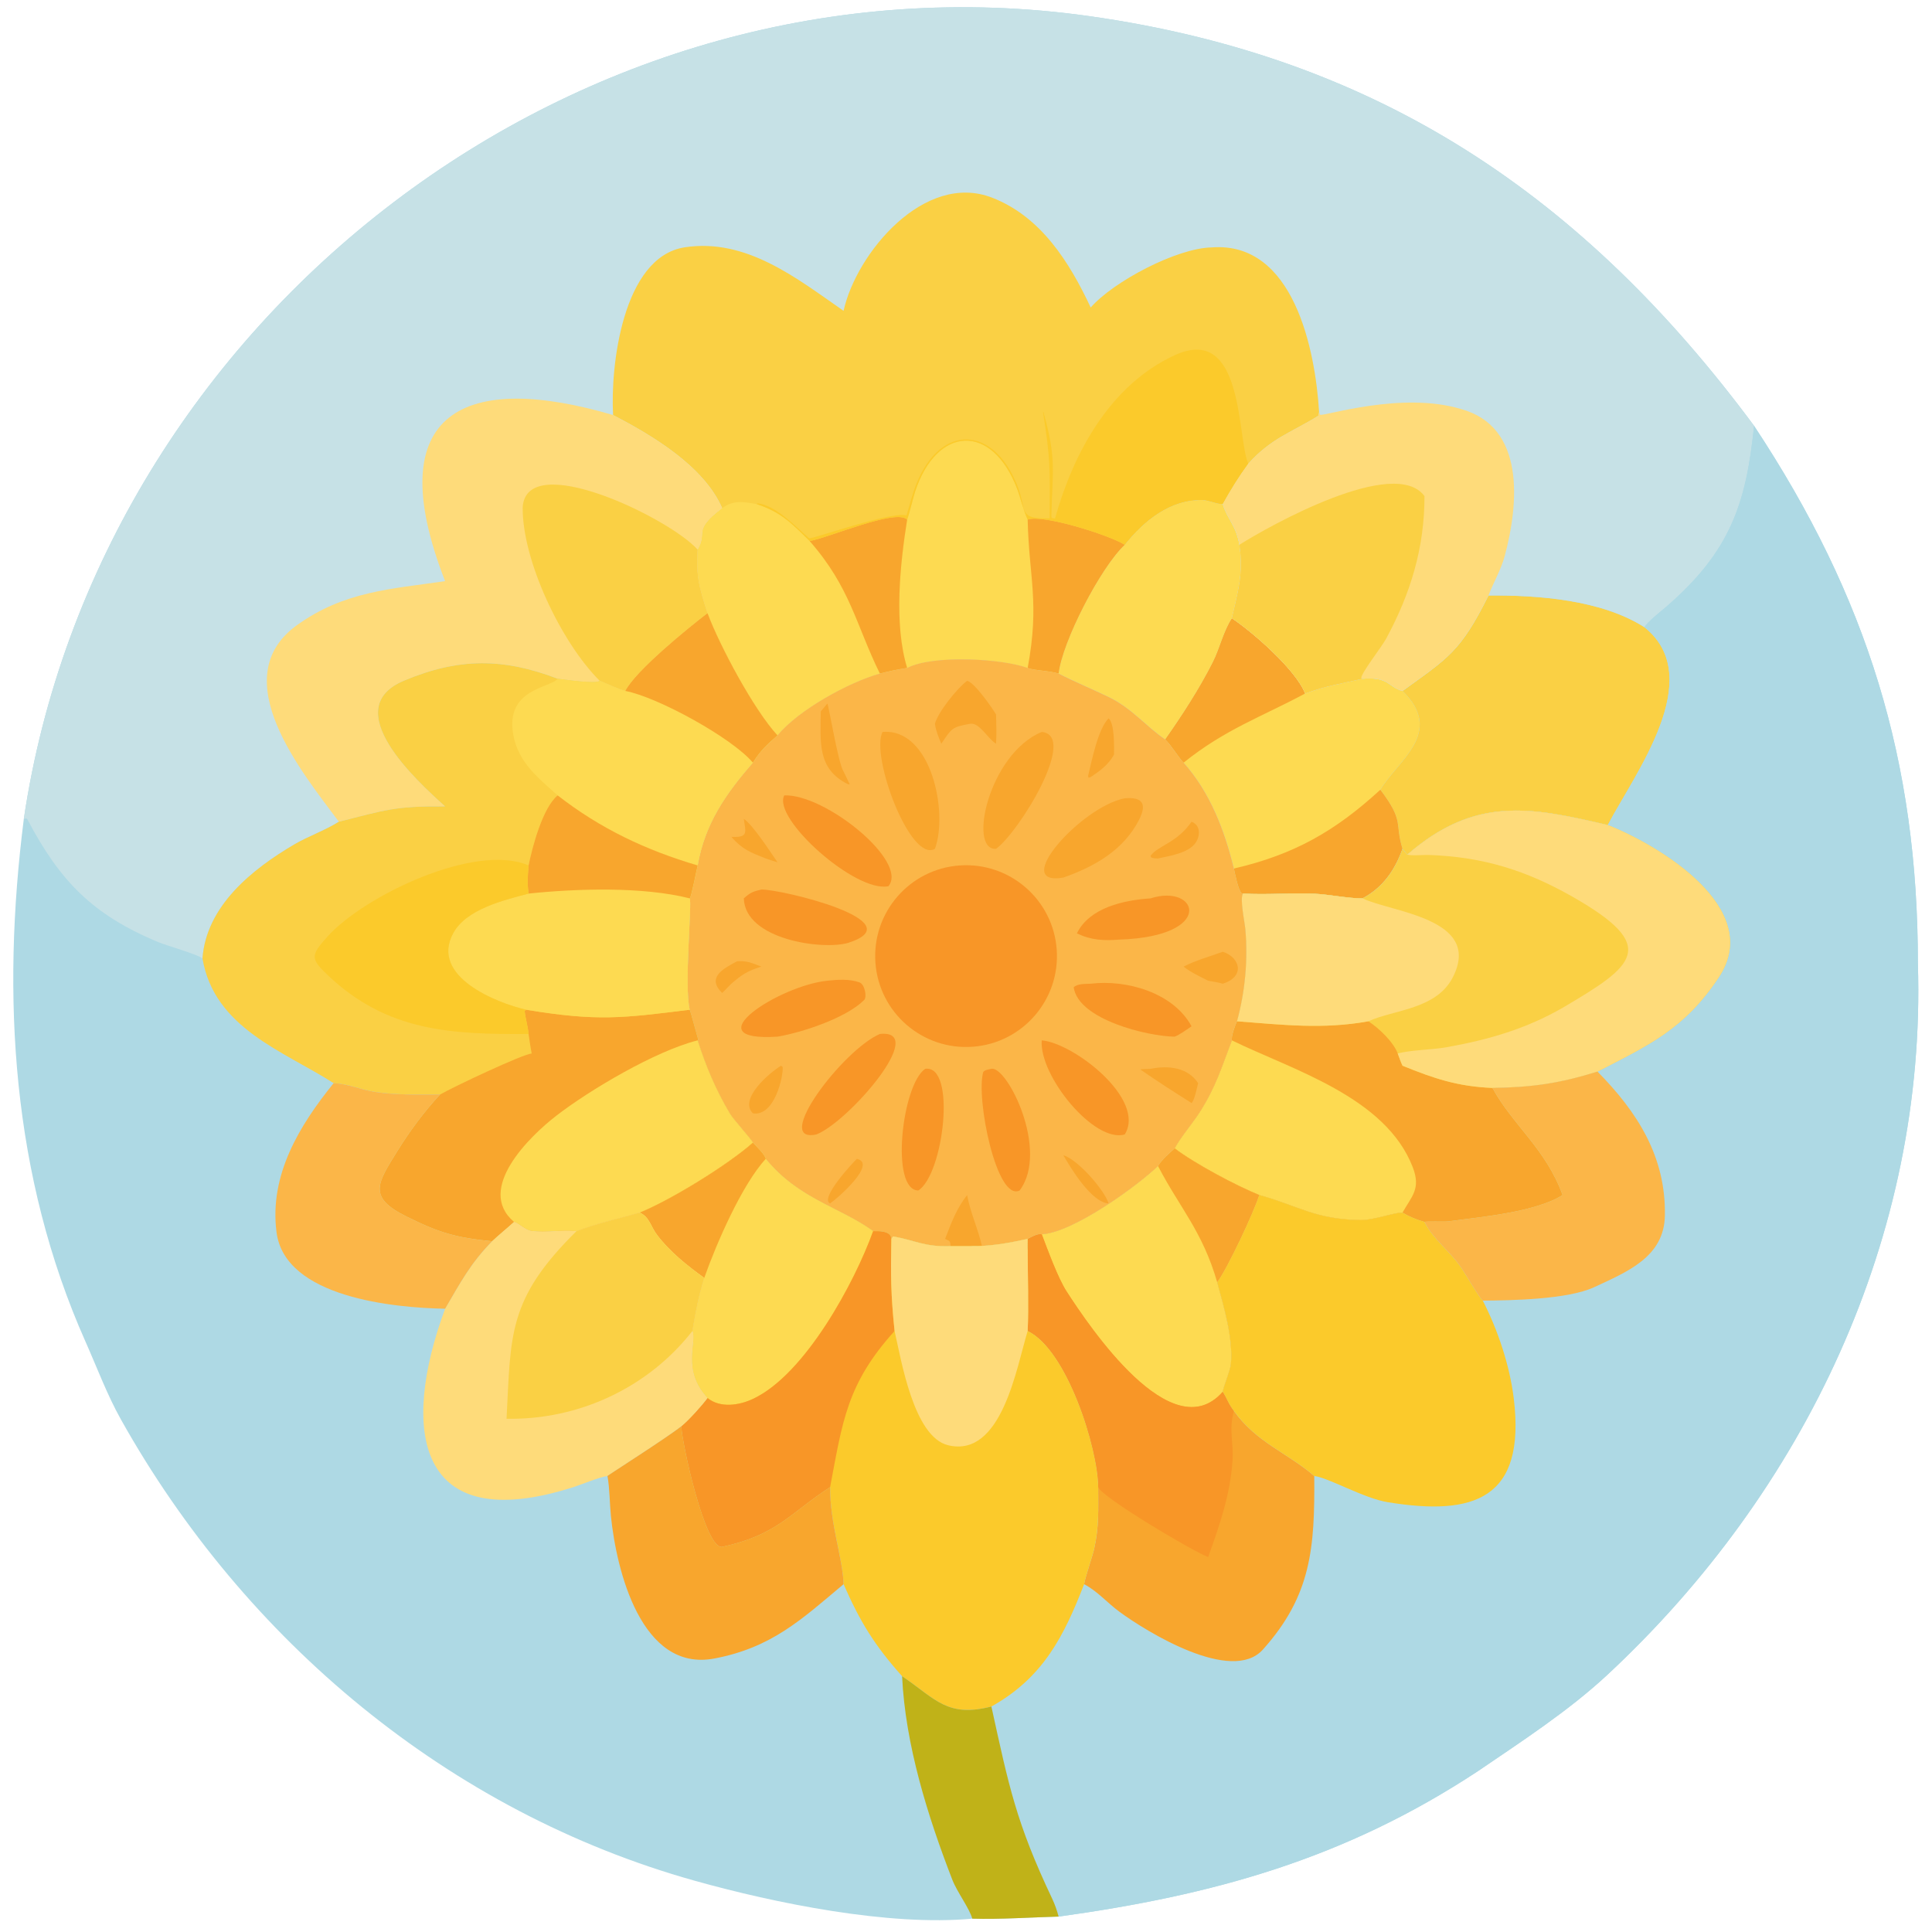 <?xml version="1.0" encoding="utf-8" ?><svg xmlns="http://www.w3.org/2000/svg" xmlns:xlink="http://www.w3.org/1999/xlink" width="1024" height="1024" viewBox="0 0 1024 1024"><path fill="#AED9E4" transform="scale(2 2)" d="M6.314 217.014C26.127 83.932 153.749 -14.768 288.64 4.271C365.596 15.133 419.943 52.291 464.847 112.849C494.874 158.259 508.286 201.749 508.259 255.444C510.549 327.672 478.17 395.238 425.993 443.82C415.702 453.403 403.239 461.48 391.656 469.377C356.282 492.694 321.489 502.241 280.547 507.916C273.002 508.109 265.157 508.693 257.664 508.464C235.563 510.528 205.332 504.358 184.118 498.418C118.976 480.18 64.845 434.764 32.022 376.134C28.406 369.676 25.704 362.421 22.695 355.64C3.12 311.661 0.338 264.121 6.314 217.014Z"/><path fill="#FAD044" transform="scale(2 2)" d="M394.464 157.81C407.79 157.707 424.324 158.943 435.782 166.212C452.601 179.645 433.102 205.174 426.084 218.647L425.885 218.602C405.527 213.833 390.802 210.965 372.962 226.488C372.6 226.128 372.022 225.374 371.675 224.952C369.51 217.913 372.252 217.829 365.803 209.287C370.286 201.618 382.981 194.14 371.675 183.109C383.839 174.299 387.012 172.722 394.464 157.81Z"/><path fill="#FDDA51" transform="scale(2 2)" d="M326.461 163.829C332.141 167.612 343.505 177.594 345.88 183.782C351.813 181.638 355.054 181.265 361.106 179.864C368.159 179.292 367.902 182.107 371.675 183.109C382.981 194.14 370.286 201.618 365.803 209.287C372.252 217.829 369.51 217.913 371.675 224.952C369.698 230.583 366.444 235.24 361.106 238.074C357.578 238.148 352.138 237.005 348.281 236.849C341.868 236.589 335.777 237.174 329.42 236.806L329.098 236.771C328.15 236.045 327.285 231.549 326.994 230.176C324.52 220.039 320.733 210.053 313.667 202.111C312.48 201.011 310.517 197.609 308.765 195.943C313.278 189.525 317.843 182.484 321.374 175.491C323.25 171.777 324.243 167.14 326.461 163.829Z"/><path fill="#F8A62D" transform="scale(2 2)" d="M365.803 209.287C372.252 217.829 369.51 217.913 371.675 224.952C369.698 230.583 366.444 235.24 361.106 238.074C357.578 238.148 352.138 237.005 348.281 236.849C341.868 236.589 335.777 237.174 329.42 236.806L329.098 236.771C328.15 236.045 327.285 231.549 326.994 230.176C342.92 226.489 353.881 220.251 365.803 209.287Z"/><path fill="#F8A62D" transform="scale(2 2)" d="M326.461 163.829C332.141 167.612 343.505 177.594 345.88 183.782C334.285 190.007 324.714 193.234 313.667 202.111C312.48 201.011 310.517 197.609 308.765 195.943C313.278 189.525 317.843 182.484 321.374 175.491C323.25 171.777 324.243 167.14 326.461 163.829Z"/><path fill="#FDDA51" transform="scale(2 2)" d="M298.08 144.371C303.078 138.08 310.059 132.327 318.656 132.505C320.385 132.541 322.06 133.527 324.045 133.584C325.225 137.527 327.57 139.174 328.459 144.371C329.621 152.006 328.022 156.809 326.461 163.829C324.243 167.14 323.25 171.777 321.374 175.491C317.843 182.484 313.278 189.525 308.765 195.943C303.554 192.396 300.009 187.697 293.728 184.673C289.456 182.616 284.656 180.634 280.547 178.502C281.511 170.022 291.657 150.355 298.08 144.371Z"/><path fill="#C6E1E6" transform="scale(2 2)" d="M6.314 217.014C26.127 83.932 153.749 -14.768 288.64 4.271C365.596 15.133 419.943 52.291 464.847 112.849C462.735 133.534 458.521 146.128 441.564 160.809C440.114 162.044 436.597 164.807 435.782 166.212C424.324 158.943 407.79 157.707 394.464 157.81C387.012 172.722 383.839 174.299 371.675 183.109C367.902 182.107 368.159 179.292 361.106 179.864C355.054 181.265 351.813 181.638 345.88 183.782C343.505 177.594 332.141 167.612 326.461 163.829C328.022 156.809 329.621 152.006 328.459 144.371C327.57 139.174 325.225 137.527 324.045 133.584C322.06 133.527 320.385 132.541 318.656 132.505C310.059 132.327 303.078 138.08 298.08 144.371C291.657 150.355 281.511 170.022 280.547 178.502C278.163 177.731 274.052 177.707 272.344 177.019C265.526 174.507 247.186 173.471 240.404 177.019C237.597 177.465 235.938 177.796 233.175 178.502C224.833 180.851 211.593 188.144 206.046 194.889C199.837 188.197 190.692 171.099 187.5 162.498C182.406 166.392 168.41 177.775 165.717 183.109C164.255 182.804 160.582 181.075 158.938 180.42C157.939 181.325 149.57 180.073 147.777 179.864C133.404 174.379 121.715 174.241 107.069 180.385C89.361 187.814 110.519 206.995 117.956 213.703C104.671 213.591 102.111 214.673 89.805 217.769C85.816 220.241 81.722 221.592 78.047 223.749C66.746 230.379 54.67 240.118 53.66 254.005C52.412 252.895 44.072 250.602 41.618 249.541C24.667 242.384 15.981 233.714 7.232 217.1C7.078 216.809 6.617 216.977 6.314 217.014Z"/><path fill="#FAD044" transform="scale(2 2)" d="M223.556 82.375C226.889 67.163 244.973 45.396 262.953 52.398C275.919 57.448 283.426 69.521 289.048 81.489C295.046 74.635 311.813 65.743 321.124 65.566C342.82 63.928 348.57 92.636 349.576 109.228L349.394 110.171C342.572 114.478 336.907 116.045 330.803 122.899C328.25 126.393 326.137 129.809 324.045 133.584C322.06 133.527 320.385 132.541 318.656 132.505C310.059 132.327 303.078 138.08 298.08 144.371C291.657 150.355 281.511 170.022 280.547 178.502C278.163 177.731 274.052 177.707 272.344 177.019C265.526 174.507 247.186 173.471 240.404 177.019C237.597 177.465 235.938 177.796 233.175 178.502C224.833 180.851 211.593 188.144 206.046 194.889C199.837 188.197 190.692 171.099 187.5 162.498C185.302 155.624 184.452 152.877 184.884 145.663C187.712 140.791 183.346 140.82 191.381 134.662C186.461 123.46 172.914 115.447 162.48 109.995C161.726 97.32 164.908 68.066 181.488 65.537C197.836 63.043 211.222 73.826 223.556 82.375Z"/><path fill="#FDDA51" transform="scale(2 2)" d="M240.404 137.69C241.001 136.111 241.984 131.876 242.517 130.26C248.243 112.916 262.79 111.924 269.54 129.501C270.42 131.792 271.26 135.445 272.344 137.69C276.349 136.207 294.128 141.853 298.08 144.371C291.657 150.355 281.511 170.022 280.547 178.502C278.163 177.731 274.052 177.707 272.344 177.019C265.526 174.507 247.186 173.471 240.404 177.019C236.853 165.394 238.504 149.613 240.404 137.69Z"/><path fill="#F8A62D" transform="scale(2 2)" d="M272.344 137.69C276.349 136.207 294.128 141.853 298.08 144.371C291.657 150.355 281.511 170.022 280.547 178.502C278.163 177.731 274.052 177.707 272.344 177.019C275.575 159.642 272.671 153.044 272.344 137.69Z"/><path fill="#FDDA51" transform="scale(2 2)" d="M191.381 134.662C194.448 132.417 197.024 133.001 200.525 133.584C207.004 135.74 209.689 138.577 214.557 143.37C219.409 142.6 237.459 134.694 240.404 137.69C238.504 149.613 236.853 165.394 240.404 177.019C237.597 177.465 235.938 177.796 233.175 178.502C224.833 180.851 211.593 188.144 206.046 194.889C199.837 188.197 190.692 171.099 187.5 162.498C185.302 155.624 184.452 152.877 184.884 145.663C187.712 140.791 183.346 140.82 191.381 134.662Z"/><path fill="#F8A62D" transform="scale(2 2)" d="M214.557 143.37C219.409 142.6 237.459 134.694 240.404 137.69C238.504 149.613 236.853 165.394 240.404 177.019C237.597 177.465 235.938 177.796 233.175 178.502C226.814 165.574 225.378 155.687 214.557 143.37Z"/><path fill="#FBCA2B" transform="scale(2 2)" d="M200.525 133.584L200.751 133.383C205.655 133.906 211.016 139.72 214.43 142.658C215.263 142.888 236.451 135.392 240.235 136.594C241.057 133.919 241.728 131.072 242.788 128.387C249.184 112.195 263.254 112.662 269.599 128.682C272.277 135.443 269.537 137.536 278.169 137.371C278.214 123.443 278.453 122.332 276.35 108.761L276.429 109.267L276.513 109.148C280.08 121.909 278.899 124.653 278.617 137.023C279.035 137.465 278.805 137.271 279.584 137.406C284.488 119.93 294.198 102.025 311.284 94.145C329.72 85.643 327.792 116.107 330.803 122.899C328.25 126.393 326.137 129.809 324.045 133.584C322.06 133.527 320.385 132.541 318.656 132.505C310.059 132.327 303.078 138.08 298.08 144.371C294.128 141.853 276.349 136.207 272.344 137.69C271.26 135.445 270.42 131.792 269.54 129.501C262.79 111.924 248.243 112.916 242.517 130.26C241.984 131.876 241.001 136.111 240.404 137.69C237.459 134.694 219.409 142.6 214.557 143.37C209.689 138.577 207.004 135.74 200.525 133.584Z"/><path fill="#FEDB7A" transform="scale(2 2)" d="M117.956 154.009C100.215 108.519 123.716 98.556 162.48 109.995C172.914 115.447 186.461 123.46 191.381 134.662C183.346 140.82 187.712 140.791 184.884 145.663C184.452 152.877 185.302 155.624 187.5 162.498C182.406 166.392 168.41 177.775 165.717 183.109C164.255 182.804 160.582 181.075 158.938 180.42C157.939 181.325 149.57 180.073 147.777 179.864C133.404 174.379 121.715 174.241 107.069 180.385C89.361 187.814 110.519 206.995 117.956 213.703C104.671 213.591 102.111 214.673 89.805 217.769C80.293 204.96 59.255 179.69 78.68 165.688C91.17 156.687 103.598 156.104 117.956 154.009Z"/><path fill="#FAD044" transform="scale(2 2)" d="M158.938 180.42C148.754 170.324 138.371 148.516 138.514 134.418C139.554 118.959 177.436 137.295 184.884 145.663C184.452 152.877 185.302 155.624 187.5 162.498C182.406 166.392 168.41 177.775 165.717 183.109C164.255 182.804 160.582 181.075 158.938 180.42Z"/><path fill="#FEDB7A" transform="scale(2 2)" d="M349.576 109.228L349.853 109.93C351.101 110.291 371.509 103.682 387.116 108.379C404.302 113.029 402.489 133.449 398.773 147.327C397.812 150.919 395.791 154.343 394.464 157.81C387.012 172.722 383.839 174.299 371.675 183.109C367.902 182.107 368.159 179.292 361.106 179.864C355.054 181.265 351.813 181.638 345.88 183.782C343.505 177.594 332.141 167.612 326.461 163.829C328.022 156.809 329.621 152.006 328.459 144.371C327.57 139.174 325.225 137.527 324.045 133.584C326.137 129.809 328.25 126.393 330.803 122.899C336.907 116.045 342.572 114.478 349.394 110.171L349.576 109.228Z"/><path fill="#FAD044" transform="scale(2 2)" d="M328.459 144.371C336.333 139.383 369.608 120.734 377.501 131.471C377.523 145.079 373.847 157.248 367.349 169.241C366.13 171.491 360.747 178.324 360.741 179.685L361.106 179.864C355.054 181.265 351.813 181.638 345.88 183.782C343.505 177.594 332.141 167.612 326.461 163.829C328.022 156.809 329.621 152.006 328.459 144.371Z"/><path fill="#AED9E4" transform="scale(2 2)" d="M464.847 112.849C494.874 158.259 508.286 201.749 508.259 255.444C510.549 327.672 478.17 395.238 425.993 443.82C415.702 453.403 403.239 461.48 391.656 469.377C356.282 492.694 321.489 502.241 280.547 507.916C280.126 506.319 279.544 504.665 278.839 503.176C269.263 482.969 267.361 473.345 262.729 452.243C276.512 444.562 282.02 433.447 287.302 419.824C287.521 418.191 289.522 412.45 289.979 410.396C291.266 404.618 291.049 399.963 291.032 394.103C290.926 383.664 282.745 357.697 272.344 352.724C272.626 346.433 272.356 337.785 272.344 331.288C272.438 330.341 272.372 329.277 272.344 328.317C273.383 327.795 274.975 326.833 276.071 327.095C284.352 326.626 301.132 314.494 306.878 308.998C308.054 307.174 309.703 305.776 311.305 304.336C312.577 301.758 316.158 297.545 318.025 294.598C322.262 287.914 323.751 282.789 326.461 275.706C326.233 274.715 327.35 271.607 327.818 270.653C329.967 262.739 330.754 254.421 330.029 246.247C329.87 244.461 328.476 237.928 329.42 236.806C335.777 237.174 341.868 236.589 348.281 236.849C352.138 237.005 357.578 238.148 361.106 238.074C366.444 235.24 369.698 230.583 371.675 224.952C372.022 225.374 372.6 226.128 372.962 226.488C390.802 210.965 405.527 213.833 425.885 218.602L426.084 218.647C433.102 205.174 452.601 179.645 435.782 166.212C436.597 164.807 440.114 162.044 441.564 160.809C458.521 146.128 462.735 133.534 464.847 112.849Z"/><path fill="#FAD044" transform="scale(2 2)" d="M372.962 226.488C390.802 210.965 405.527 213.833 425.885 218.602L426.084 218.647C439.793 224.084 467.525 240.725 455.562 258.881C446.429 272.741 436.965 276.931 423.352 283.982C413.264 287.123 406.078 288.15 395.506 288.312C400.864 298.15 409.652 304.421 414.1 316.7C406.827 321.299 392.215 322.506 383.731 323.683C382.902 323.798 377.698 323.598 377.501 323.825C375.211 323.133 373.744 322.552 371.675 321.358C369.589 321.277 364.048 323.371 360.641 323.334C348.72 323.207 343.904 319.536 334.106 316.805L333.72 316.7C327.522 314.187 316.593 308.36 311.305 304.336C312.577 301.758 316.158 297.545 318.025 294.598C322.262 287.914 323.751 282.789 326.461 275.706C326.233 274.715 327.35 271.607 327.818 270.653C329.967 262.739 330.754 254.421 330.029 246.247C329.87 244.461 328.476 237.928 329.42 236.806C335.777 237.174 341.868 236.589 348.281 236.849C352.138 237.005 357.578 238.148 361.106 238.074C366.444 235.24 369.698 230.583 371.675 224.952C372.022 225.374 372.6 226.128 372.962 226.488Z"/><path fill="#F8A62D" transform="scale(2 2)" d="M327.818 270.653C339.854 271.572 350.611 272.837 362.636 270.653C365.393 272.432 369.266 276.117 370.412 279.187C370.788 280.192 371.225 281.472 371.675 282.421C380.07 285.835 386.299 287.929 395.506 288.312C400.864 298.15 409.652 304.421 414.1 316.7C406.827 321.299 392.215 322.506 383.731 323.683C382.902 323.798 377.698 323.598 377.501 323.825C375.211 323.133 373.744 322.552 371.675 321.358C369.589 321.277 364.048 323.371 360.641 323.334C348.72 323.207 343.904 319.536 334.106 316.805L333.72 316.7C327.522 314.187 316.593 308.36 311.305 304.336C312.577 301.758 316.158 297.545 318.025 294.598C322.262 287.914 323.751 282.789 326.461 275.706C326.233 274.715 327.35 271.607 327.818 270.653Z"/><path fill="#FDDA51" transform="scale(2 2)" d="M326.461 275.706C342.321 283.482 367.19 290.628 374.394 309.325C376.596 315.038 374.164 316.955 371.675 321.358C369.589 321.277 364.048 323.371 360.641 323.334C348.72 323.207 343.904 319.536 334.106 316.805L333.72 316.7C327.522 314.187 316.593 308.36 311.305 304.336C312.577 301.758 316.158 297.545 318.025 294.598C322.262 287.914 323.751 282.789 326.461 275.706Z"/><path fill="#FEDB7A" transform="scale(2 2)" d="M372.962 226.488C390.802 210.965 405.527 213.833 425.885 218.602L426.084 218.647C439.793 224.084 467.525 240.725 455.562 258.881C446.429 272.741 436.965 276.931 423.352 283.982C413.264 287.123 406.078 288.15 395.506 288.312C386.299 287.929 380.07 285.835 371.675 282.421C371.225 281.472 370.788 280.192 370.412 279.187C373.607 278.274 379.72 278.176 383.251 277.546C394.557 275.526 404.361 272.676 414.165 267.049C433.133 255.872 439.964 250.88 416.787 237.674C404.522 230.686 393.096 227.076 378.61 226.573C377.088 226.52 374.299 226.852 372.962 226.488Z"/><path fill="#FEDB7A" transform="scale(2 2)" d="M329.42 236.806C335.777 237.174 341.868 236.589 348.281 236.849C352.138 237.005 357.578 238.148 361.106 238.074C368.609 241.76 392.652 243.283 385.172 258.685C380.86 267.565 369.522 267.498 362.636 270.653C350.611 272.837 339.854 271.572 327.818 270.653C329.967 262.739 330.754 254.421 330.029 246.247C329.87 244.461 328.476 237.928 329.42 236.806Z"/><path fill="#F8A62D" transform="scale(2 2)" d="M311.305 304.336C316.593 308.36 327.522 314.187 333.72 316.7C332.359 321.127 325.252 336.267 322.572 339.819C324.36 346.456 326.805 354.552 326.208 361.455C326.059 363.187 324.101 367.809 324.045 368.828C325.295 370.806 325.411 371.799 326.994 373.901C332.924 382.26 341.241 385.047 348.291 391.156C348.445 410.165 347.539 422.815 334.674 437.156C326.429 446.348 303.891 432.445 296.686 427.154C293.397 424.738 290.928 421.749 287.302 419.824C287.521 418.191 289.522 412.45 289.979 410.396C291.266 404.618 291.049 399.963 291.032 394.103C290.926 383.664 282.745 357.697 272.344 352.724C272.626 346.433 272.356 337.785 272.344 331.288C272.438 330.341 272.372 329.277 272.344 328.317C273.383 327.795 274.975 326.833 276.071 327.095C284.352 326.626 301.132 314.494 306.878 308.998C308.054 307.174 309.703 305.776 311.305 304.336Z"/><path fill="#FDDA51" transform="scale(2 2)" d="M311.305 304.336C316.593 308.36 327.522 314.187 333.72 316.7C332.359 321.127 325.252 336.267 322.572 339.819C324.36 346.456 326.805 354.552 326.208 361.455C326.059 363.187 324.101 367.809 324.045 368.828C310.548 384.226 288.663 351.511 282.675 342.272C280.325 338.647 277.623 331.131 276.071 327.095C284.352 326.626 301.132 314.494 306.878 308.998C308.054 307.174 309.703 305.776 311.305 304.336Z"/><path fill="#F8A62D" transform="scale(2 2)" d="M311.305 304.336C316.593 308.36 327.522 314.187 333.72 316.7C332.359 321.127 325.252 336.267 322.572 339.819C318.704 326.388 312.717 320.169 306.995 309.225L306.878 308.998C308.054 307.174 309.703 305.776 311.305 304.336Z"/><path fill="#F89627" transform="scale(2 2)" d="M272.344 328.317C273.383 327.795 274.975 326.833 276.071 327.095C277.623 331.131 280.325 338.647 282.675 342.272C288.663 351.511 310.548 384.226 324.045 368.828C325.295 370.806 325.411 371.799 326.994 373.901C325.572 379.197 326.981 382.104 326.627 387.184C326.003 396.146 323.198 404.28 320.175 412.633C316.173 411.17 291.945 396.765 291.032 394.103C290.926 383.664 282.745 357.697 272.344 352.724C272.626 346.433 272.356 337.785 272.344 331.288C272.438 330.341 272.372 329.277 272.344 328.317Z"/><path fill="#FBCA2B" transform="scale(2 2)" d="M333.72 316.7L334.106 316.805C343.904 319.536 348.72 323.207 360.641 323.334C364.048 323.371 369.589 321.277 371.675 321.358C373.744 322.552 375.211 323.133 377.501 323.825C380.011 328.689 384.146 331.401 387.297 336.016C388.264 337.432 392.149 344.111 392.953 344.68C396.95 352.447 400.11 361.948 401.162 370.59C404.412 397.296 390.615 401.807 367.826 398.109C361.418 397.089 352.171 391.63 348.291 391.156C341.241 385.047 332.924 382.26 326.994 373.901C325.411 371.799 325.295 370.806 324.045 368.828C324.101 367.809 326.059 363.187 326.208 361.455C326.805 354.552 324.36 346.456 322.572 339.819C325.252 336.267 332.359 321.127 333.72 316.7Z"/><path fill="#FBB648" transform="scale(2 2)" d="M423.352 283.982C433.945 294.737 441.49 306.524 441.211 322.124C441.016 333.047 431.429 336.96 422.459 341.125C415.451 344.38 400.456 344.625 392.953 344.68C392.149 344.111 388.264 337.432 387.297 336.016C384.146 331.401 380.011 328.689 377.501 323.825C377.698 323.598 382.902 323.798 383.731 323.683C392.215 322.506 406.827 321.299 414.1 316.7C409.652 304.421 400.864 298.15 395.506 288.312C406.078 288.15 413.264 287.123 423.352 283.982Z"/><path fill="#FBB648" transform="scale(2 2)" d="M240.404 177.019C247.186 173.471 265.526 174.507 272.344 177.019C274.052 177.707 278.163 177.731 280.547 178.502C284.656 180.634 289.456 182.616 293.728 184.673C300.009 187.697 303.554 192.396 308.765 195.943C310.517 197.609 312.48 201.011 313.667 202.111C320.733 210.053 324.52 220.039 326.994 230.176C327.285 231.549 328.15 236.045 329.098 236.771L329.42 236.806C328.476 237.928 329.87 244.461 330.029 246.247C330.754 254.421 329.967 262.739 327.818 270.653C327.35 271.607 326.233 274.715 326.461 275.706C323.751 282.789 322.262 287.914 318.025 294.598C316.158 297.545 312.577 301.758 311.305 304.336C309.703 305.776 308.054 307.174 306.878 308.998C301.132 314.494 284.352 326.626 276.071 327.095C274.975 326.833 273.383 327.795 272.344 328.317C272.372 329.277 272.438 330.341 272.344 331.288C272.222 330.339 272.307 329.283 272.344 328.317C267.261 329.43 262.346 330.323 257.11 330.244L251.92 330.244C244.921 330.484 242.513 328.674 236.667 327.663L236.219 328.317C236.078 326.187 233.065 326.271 231.385 326.275C222.498 319.85 211.63 317.776 202.927 307.114C202.695 305.953 200.407 303.76 199.529 302.816C199.383 302.22 194.269 296.534 193.443 295.138C189.76 288.914 187.053 282.594 184.884 275.706L185.007 275.432C184.561 273.978 183.117 268.428 182.779 267.589C181.255 261.325 183.436 239.214 182.779 238.074C183.206 237.745 184.58 230.484 184.884 229.355C186.795 218.316 192.352 210.317 199.529 202.111C201.382 199.036 203.384 197.214 206.046 194.889C211.593 188.144 224.833 180.851 233.175 178.502C235.938 177.796 237.597 177.465 240.404 177.019Z"/><path fill="#F8A62D" transform="scale(2 2)" d="M250.46 328.317C252.118 324.047 253.447 320.343 256.297 316.7C257.168 321.45 259.202 325.625 260.229 330.244C259.222 330.185 258.082 330.051 257.11 330.244L251.92 330.244C251.811 328.829 251.749 328.933 250.46 328.317Z"/><path fill="#F89627" transform="scale(2 2)" d="M254.37 229.35C267.607 228.442 279.085 238.411 280.041 251.644C280.996 264.878 271.069 276.392 257.839 277.395C244.542 278.404 232.956 268.415 231.995 255.114C231.035 241.812 241.065 230.262 254.37 229.35Z"/><path fill="#F89627" transform="scale(2 2)" d="M201.779 235.732C206.98 235.639 242.605 244.158 224.766 249.871C218.039 251.846 197.452 249.049 197.117 238.074C198.942 236.463 199.505 236.288 201.779 235.732Z"/><path fill="#F8A62D" transform="scale(2 2)" d="M233.871 193.974C246.767 192.865 251.353 215.296 247.759 224.952C241.243 228.725 230.653 200.372 233.871 193.974Z"/><path fill="#F89627" transform="scale(2 2)" d="M207.845 210.787C218.654 210.366 240.83 228.27 235.451 234.85C226.77 236.7 204.568 216.85 207.845 210.787Z"/><path fill="#F89627" transform="scale(2 2)" d="M219.261 259.901C221.952 259.593 225.184 259.396 227.771 260.343C229.208 260.869 229.795 264.232 229.004 265.019C224.149 269.853 212.404 273.653 206.046 274.725C183.259 276.184 206.552 261.158 219.261 259.901Z"/><path fill="#F8A62D" transform="scale(2 2)" d="M276.071 193.974C285.822 194.903 270.052 220.522 263.968 224.952C256.408 225.447 262.082 199.75 276.071 193.974Z"/><path fill="#F89627" transform="scale(2 2)" d="M233.175 274.011C246.308 272.628 224.807 297.341 216.371 300.633C204.43 303.214 223.394 278.19 233.175 274.011Z"/><path fill="#F89627" transform="scale(2 2)" d="M276.071 275.706C284.545 276.423 303.787 291.288 298.08 300.633C289.992 303.04 275.358 285.097 276.071 275.706Z"/><path fill="#F8A62D" transform="scale(2 2)" d="M298.08 211.549C302.717 211.17 304.04 212.978 301.874 217.234C297.768 225.3 290.047 229.667 281.789 232.568C267.574 235.014 286.526 213.783 298.08 211.549Z"/><path fill="#F89627" transform="scale(2 2)" d="M262.729 283.249C266.885 282.424 278.164 304.892 270.212 315.487C264.098 318.564 258.548 290.888 260.576 284.075C261.059 283.501 261.938 283.434 262.729 283.249Z"/><path fill="#F89627" transform="scale(2 2)" d="M289.048 260.694C298.478 259.545 310.925 263.013 315.768 271.978C314.439 272.886 312.754 274.138 311.305 274.725C304.191 274.647 285.758 270.229 284.54 261.647C285.487 260.658 287.635 260.772 289.048 260.694Z"/><path fill="#F89627" transform="scale(2 2)" d="M245.2 283.249C253.512 282.098 250.101 311.151 243.371 315.487C235.84 315.434 239.027 287.363 245.2 283.249Z"/><path fill="#F89627" transform="scale(2 2)" d="M304.928 238.074C317.485 234.04 322.318 248.157 296.687 249C292.482 249.318 289.214 249.187 285.393 247.352C288.764 240.468 297.901 238.546 304.928 238.074Z"/><path fill="#F8A62D" transform="scale(2 2)" d="M256.297 180.42C258.261 180.854 262.913 187.558 263.968 189.357C264.028 191.943 264.134 194.524 263.968 197.105C261.536 195.543 259.609 191.453 257.11 191.807C252.16 192.679 252.226 193.026 249.451 197.105C248.631 195.048 248.113 193.997 247.759 191.807C248.582 188.724 253.602 182.448 256.297 180.42Z"/><path fill="#F8A62D" transform="scale(2 2)" d="M324.045 252.225C328.647 253.689 330.055 258.817 324.045 260.694C322.973 260.362 321.321 260.111 320.175 259.901C318.163 258.885 315.353 257.565 313.667 256.156C316.923 254.48 320.58 253.497 324.045 252.225Z"/><path fill="#F8A62D" transform="scale(2 2)" d="M304.928 283.249C309.592 282.29 314.794 282.855 317.518 287.05C317.205 288.268 316.544 291.666 315.768 292.311C311.285 289.491 306.648 286.515 302.3 283.496L302.43 283.347L304.928 283.249Z"/><path fill="#F8A62D" transform="scale(2 2)" d="M219.261 186.453C219.608 186.949 222.177 202.455 223.529 204.411C223.599 204.513 225.201 207.908 225.188 207.834L224.766 207.837C216.423 203.778 217.478 196.496 217.515 188.531L219.261 186.453Z"/><path fill="#F8A62D" transform="scale(2 2)" d="M206.994 282.421L207.411 282.753C207.639 285.204 205.264 295.957 199.529 295.045C195.708 291.272 203.927 284.264 206.994 282.421Z"/><path fill="#F8A62D" transform="scale(2 2)" d="M293.782 190.372C295.408 191.673 295.243 197.984 295.223 199.99C293.682 202.724 291.585 204.233 289.048 205.927L288.489 206.118L288.351 205.643C289.353 201.527 290.949 193.254 293.782 190.372Z"/><path fill="#F8A62D" transform="scale(2 2)" d="M315.768 217.769C318.21 218.69 318.107 221.5 316.868 223.314C314.967 226.094 310.06 226.795 306.878 227.504C306.002 227.479 305.947 227.51 305.081 227.235L304.904 226.826C306.817 224.077 311.837 223.472 315.768 217.769Z"/><path fill="#F8A62D" transform="scale(2 2)" d="M197.117 217.014C199.459 218.496 204.219 225.865 206.046 228.519C205.048 228.238 203.923 227.834 202.927 227.504C198.823 225.878 196.71 225.093 193.81 221.773L194.246 221.788C198.384 221.919 197.587 220.433 197.117 217.014Z"/><path fill="#F8A62D" transform="scale(2 2)" d="M195.325 254.757C197.946 254.524 199.312 255.25 201.779 256.156C198.115 257.303 196.714 258.201 193.81 260.694L191.381 263.154C187.281 259.139 191.384 256.814 195.325 254.757Z"/><path fill="#F8A62D" transform="scale(2 2)" d="M227.069 307.114C232.643 308.274 221.813 317.716 219.987 318.916C217.144 317.684 225.86 308.268 227.069 307.114Z"/><path fill="#F8A62D" transform="scale(2 2)" d="M281.789 306.135C285.742 307.349 292.757 315.494 293.782 318.916C289.274 318.679 283.794 309.63 281.789 306.135Z"/><path fill="#FAD044" transform="scale(2 2)" d="M187.5 162.498C190.692 171.099 199.837 188.197 206.046 194.889C203.384 197.214 201.382 199.036 199.529 202.111C192.352 210.317 186.795 218.316 184.884 229.355C184.58 230.484 183.206 237.745 182.779 238.074C183.436 239.214 181.255 261.325 182.779 267.589C183.117 268.428 184.561 273.978 185.007 275.432L184.884 275.706C187.053 282.594 189.76 288.914 193.443 295.138C194.269 296.534 199.383 302.22 199.529 302.816C192.974 308.663 177.679 318.078 169.53 321.358C164.02 322.903 158.109 324.221 152.77 326.275C148.93 325.86 144.662 326.73 140.765 326.181C139.197 325.96 137.347 324.01 136.234 323.825C134.426 325.457 132.116 327.345 130.417 328.943C120.773 327.965 116.532 326.754 107.73 322.389C97.37 317.251 99.991 313.627 105.315 305.04C108.46 299.967 112.442 294.525 116.639 290.053C110.797 290.053 105.065 290.255 99.268 289.347C95.381 288.738 92.355 287.229 88.419 287.05C75.112 278.522 56.787 272.491 53.66 254.005C54.67 240.118 66.746 230.379 78.047 223.749C81.722 221.592 85.816 220.241 89.805 217.769C102.111 214.673 104.671 213.591 117.956 213.703C110.519 206.995 89.361 187.814 107.069 180.385C121.715 174.241 133.404 174.379 147.777 179.864C149.57 180.073 157.939 181.325 158.938 180.42C160.582 181.075 164.255 182.804 165.717 183.109C168.41 177.775 182.406 166.392 187.5 162.498Z"/><path fill="#F8A62D" transform="scale(2 2)" d="M182.779 267.589C183.117 268.428 184.561 273.978 185.007 275.432L184.884 275.706C187.053 282.594 189.76 288.914 193.443 295.138C194.269 296.534 199.383 302.22 199.529 302.816C192.974 308.663 177.679 318.078 169.53 321.358C164.02 322.903 158.109 324.221 152.77 326.275C148.93 325.86 144.662 326.73 140.765 326.181C139.197 325.96 137.347 324.01 136.234 323.825C134.426 325.457 132.116 327.345 130.417 328.943C120.773 327.965 116.532 326.754 107.73 322.389C97.37 317.251 99.991 313.627 105.315 305.04C108.46 299.967 112.442 294.525 116.639 290.053C119.91 288.148 138.523 279.349 140.909 279.187C140.572 277.522 140.332 275.702 140.078 274.011C139.909 272.111 139.26 269.975 139.038 267.911L139.427 267.589C158.345 270.707 164.903 269.815 182.779 267.589Z"/><path fill="#FDDA51" transform="scale(2 2)" d="M136.234 323.825C125.902 315.095 140.533 301.008 147.391 295.705C156.19 288.901 173.681 278.511 184.884 275.706C187.053 282.594 189.76 288.914 193.443 295.138C194.269 296.534 199.383 302.22 199.529 302.816C192.974 308.663 177.679 318.078 169.53 321.358C164.02 322.903 158.109 324.221 152.77 326.275C148.93 325.86 144.662 326.73 140.765 326.181C139.197 325.96 137.347 324.01 136.234 323.825Z"/><path fill="#FDDA51" transform="scale(2 2)" d="M187.5 162.498C190.692 171.099 199.837 188.197 206.046 194.889C203.384 197.214 201.382 199.036 199.529 202.111C192.352 210.317 186.795 218.316 184.884 229.355C171.082 225.276 159.107 219.604 147.777 210.787C142.669 206.177 137.391 202.125 136.037 194.799C133.751 182.423 146.047 182.308 147.777 179.864C149.57 180.073 157.939 181.325 158.938 180.42C160.582 181.075 164.255 182.804 165.717 183.109C168.41 177.775 182.406 166.392 187.5 162.498Z"/><path fill="#F8A62D" transform="scale(2 2)" d="M187.5 162.498C190.692 171.099 199.837 188.197 206.046 194.889C203.384 197.214 201.382 199.036 199.529 202.111C193.911 195.466 174.177 184.69 165.717 183.109C168.41 177.775 182.406 166.392 187.5 162.498Z"/><path fill="#FDDA51" transform="scale(2 2)" d="M147.777 210.787C159.107 219.604 171.082 225.276 184.884 229.355C184.58 230.484 183.206 237.745 182.779 238.074C183.436 239.214 181.255 261.325 182.779 267.589C164.903 269.815 158.345 270.707 139.427 267.589C131.481 265.754 113.903 258.752 120.098 247.317C123.575 240.9 133.446 238.583 140.078 236.806C139.678 233.873 139.843 232.318 140.078 229.355C141.06 224.458 143.809 214.048 147.777 210.787Z"/><path fill="#F8A62D" transform="scale(2 2)" d="M147.777 210.787C159.107 219.604 171.082 225.276 184.884 229.355C184.58 230.484 183.206 237.745 182.779 238.074C170.279 234.91 152.742 235.483 140.078 236.806C139.678 233.873 139.843 232.318 140.078 229.355C141.06 224.458 143.809 214.048 147.777 210.787Z"/><path fill="#FBCA2B" transform="scale(2 2)" d="M140.078 274.011C119.62 274.152 102.624 273.383 86.904 258.475C82.22 254.033 82.288 253.205 86.781 248.205C96.526 237.359 126.068 223.222 140.078 229.355C139.843 232.318 139.678 233.873 140.078 236.806C133.446 238.583 123.575 240.9 120.098 247.317C113.903 258.752 131.481 265.754 139.427 267.589L139.038 267.911C139.26 269.975 139.909 272.111 140.078 274.011Z"/><path fill="#FBCA2B" transform="scale(2 2)" d="M199.529 302.816C200.407 303.76 202.695 305.953 202.927 307.114C211.63 317.776 222.498 319.85 231.385 326.275C233.065 326.271 236.078 326.187 236.219 328.317L236.667 327.663C242.513 328.674 244.921 330.484 251.92 330.244L257.11 330.244C262.346 330.323 267.261 329.43 272.344 328.317C272.307 329.283 272.222 330.339 272.344 331.288C272.356 337.785 272.626 346.433 272.344 352.724C282.745 357.697 290.926 383.664 291.032 394.103C291.049 399.963 291.266 404.618 289.979 410.396C289.522 412.45 287.521 418.191 287.302 419.824C282.02 433.447 276.512 444.562 262.729 452.243C251.18 455.226 248.002 450.365 239.454 444.473L239.063 444.206C231.727 435.997 227.924 429.775 223.556 419.824C223.341 412.856 219.976 404.031 219.987 394.103C209.326 400.995 206.064 406.723 191.445 409.916C186.906 410.907 180.65 382.122 180.569 377.963C182.501 376.407 186.091 372.402 187.5 370.48C180.479 362.974 184.863 355.466 183.488 352.724C184.445 347.292 185.015 343.981 186.63 338.673C182.062 335.367 177.385 331.665 174.003 327.111C172.44 325.005 172.058 322.465 169.53 321.358C177.679 318.078 192.974 308.663 199.529 302.816Z"/><path fill="#FDDA51" transform="scale(2 2)" d="M199.529 302.816C200.407 303.76 202.695 305.953 202.927 307.114C211.63 317.776 222.498 319.85 231.385 326.275C226.58 339.671 213.425 364.216 199.585 370.697C195.969 372.438 190.831 373.221 187.5 370.48C180.479 362.974 184.863 355.466 183.488 352.724C184.445 347.292 185.015 343.981 186.63 338.673C182.062 335.367 177.385 331.665 174.003 327.111C172.44 325.005 172.058 322.465 169.53 321.358C177.679 318.078 192.974 308.663 199.529 302.816Z"/><path fill="#F8A62D" transform="scale(2 2)" d="M199.529 302.816C200.407 303.76 202.695 305.953 202.927 307.114C196.652 313.9 189.821 329.599 186.63 338.673C182.062 335.367 177.385 331.665 174.003 327.111C172.44 325.005 172.058 322.465 169.53 321.358C177.679 318.078 192.974 308.663 199.529 302.816Z"/><path fill="#F89627" transform="scale(2 2)" d="M231.385 326.275C233.065 326.271 236.078 326.187 236.219 328.317C236.047 338.049 236.064 342.973 237.071 352.724C224.359 366.788 223.279 376.813 219.987 394.103C209.326 400.995 206.064 406.723 191.445 409.916C186.906 410.907 180.65 382.122 180.569 377.963C182.501 376.407 186.091 372.402 187.5 370.48C190.831 373.221 195.969 372.438 199.585 370.697C213.425 364.216 226.58 339.671 231.385 326.275Z"/><path fill="#FEDB7A" transform="scale(2 2)" d="M236.219 328.317L236.667 327.663C242.513 328.674 244.921 330.484 251.92 330.244L257.11 330.244C262.346 330.323 267.261 329.43 272.344 328.317C272.307 329.283 272.222 330.339 272.344 331.288C272.356 337.785 272.626 346.433 272.344 352.724C269.392 362.342 265.487 386.435 251.263 383.005C242.108 380.798 238.816 360.299 237.071 352.724C236.064 342.973 236.047 338.049 236.219 328.317Z"/><path fill="#FEDB7A" transform="scale(2 2)" d="M152.77 326.275C158.109 324.221 164.02 322.903 169.53 321.358C172.058 322.465 172.44 325.005 174.003 327.111C177.385 331.665 182.062 335.367 186.63 338.673C185.015 343.981 184.445 347.292 183.488 352.724C184.863 355.466 180.479 362.974 187.5 370.48C186.091 372.402 182.501 376.407 180.569 377.963C177.061 380.802 161.28 390.84 160.986 391.156C158.743 391.468 154.336 393.341 151.957 394.103C110.285 407.435 106.062 379 117.956 346.829C122.056 339.837 124.629 334.868 130.417 328.943C132.116 327.345 134.426 325.457 136.234 323.825C137.347 324.01 139.197 325.96 140.765 326.181C144.662 326.73 148.93 325.86 152.77 326.275Z"/><path fill="#FAD044" transform="scale(2 2)" d="M152.77 326.275C158.109 324.221 164.02 322.903 169.53 321.358C172.058 322.465 172.44 325.005 174.003 327.111C177.385 331.665 182.062 335.367 186.63 338.673C185.015 343.981 184.445 347.292 183.488 352.724C171.751 367.78 153.287 376.35 134.239 375.982C135.414 353.766 134.435 344.351 152.77 326.275Z"/><path fill="#F8A62D" transform="scale(2 2)" d="M160.986 391.156C161.28 390.84 177.061 380.802 180.569 377.963C180.65 382.122 186.906 410.907 191.445 409.916C206.064 406.723 209.326 400.995 219.987 394.103C219.976 404.031 223.341 412.856 223.556 419.824C212.578 429.019 204.599 436.632 189.294 439.525C169.934 443.185 163.35 416.126 161.897 401.737C161.555 398.35 161.584 394.413 160.986 391.156Z"/><path fill="#FBB648" transform="scale(2 2)" d="M88.419 287.05C92.355 287.229 95.381 288.738 99.268 289.347C105.065 290.255 110.797 290.053 116.639 290.053C112.442 294.525 108.46 299.967 105.315 305.04C99.991 313.627 97.37 317.251 107.73 322.389C116.532 326.754 120.773 327.965 130.417 328.943C124.629 334.868 122.056 339.837 117.956 346.829C104.511 346.574 75.523 343.911 73.281 326.546C71.319 311.35 79.405 298.199 88.419 287.05Z"/><path fill="#C0B218" transform="scale(2 2)" d="M239.063 444.206L239.454 444.473C248.002 450.365 251.18 455.226 262.729 452.243C267.361 473.345 269.263 482.969 278.839 503.176C279.544 504.665 280.126 506.319 280.547 507.916C273.002 508.109 265.157 508.693 257.664 508.464C256.899 505.686 253.655 501.46 252.358 498.111C245.858 481.332 239.911 462.372 239.063 444.206Z"/></svg>
